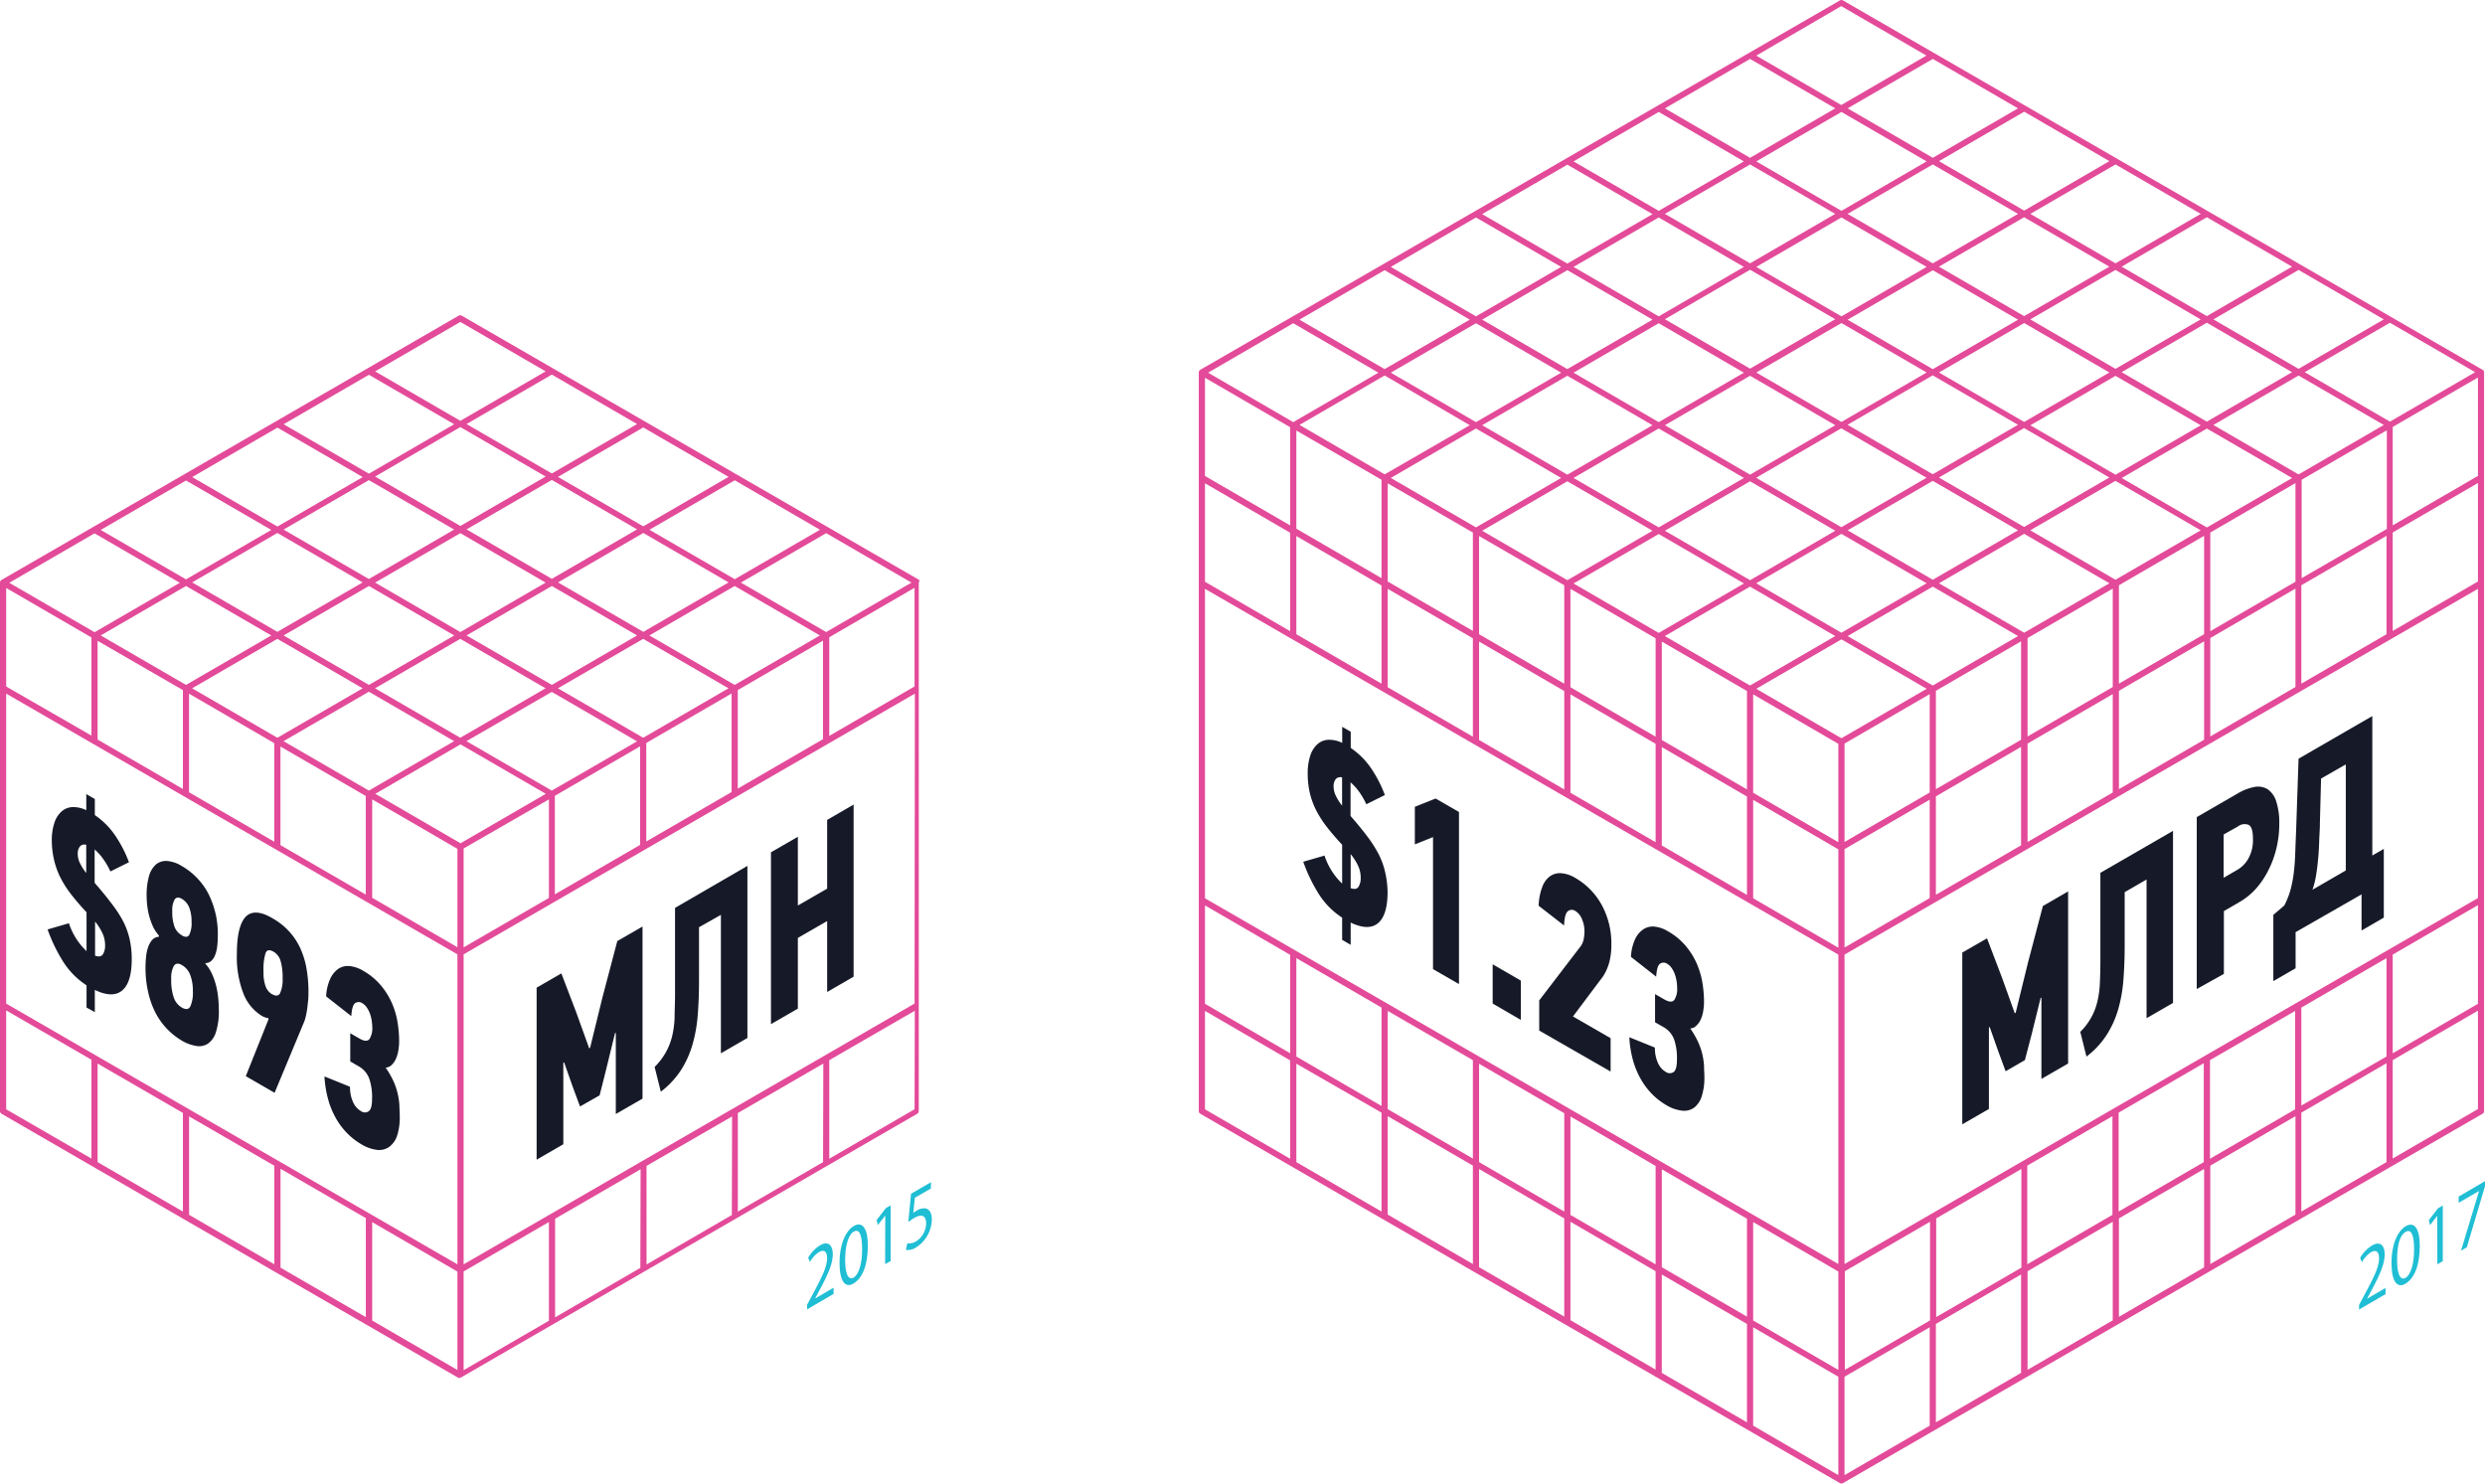 <svg id="Layer_1" data-name="Layer 1" xmlns="http://www.w3.org/2000/svg" width="402" height="240" viewBox="0 0 402 240"><title>cubes</title><path d="M401.6,59.82h0L298.14.07a.5.5,0,0,0-.5,0L194.18,59.82h0a.48.48,0,0,0-.25.43v119.5a.48.48,0,0,0,.25.43l103.46,59.75h0a.45.45,0,0,0,.25.07h0a.45.45,0,0,0,.25-.07h0L401.6,180.18a.48.48,0,0,0,.25-.43V60.25A.48.48,0,0,0,401.6,59.82Zm-.74,102.57-13.79,8V154.43l13.79-8ZM372.29,110.6V94.68l13.78-8v15.92Zm-1,52.94v15.92l-13.78,8V171.5ZM356.51,188l-13.78,8V180l13.78-8Zm-14.78,8.53-13.78,8V188.57l13.78-8ZM327,205.07l-13.78,8V197.11l13.78-8Zm-14.78,8.54-13.78,8V205.65l13.78-8ZM194.93,145.32V95.26l102.46,59.17v50.06Zm0-51.21V78.18l13.78,8v15.93Zm14.78-7.39,13.78,8V110.6l-13.78-8Zm14.78,8.54,13.78,8v15.92l-13.78-8Zm73.4-43,13.79,8-13.79,8-13.78-8Zm-14.78,7.38-13.78-8,13.78-8,13.78,8Zm1,51.79,13.78-8,13.79,8-13.79,8Zm14.78-8.53,13.78-8,13.79,8-13.79,8Zm14.78-8.54,13.78-8,13.79,8-13.79,8Zm-1-.57-13.78-8,13.78-8,13.79,8Zm-1,.57-13.79,8-13.78-8,13.78-8Zm-14.78,8.54-13.79,8-13.78-8,13.78-8Zm45.33-9.11-13.78-8,13.78-8,13.79,8Zm-14.78-8.54-13.78-8,13.78-8,13.79,8Zm-14.78-8.53-13.78-8,13.78-8,13.79,8Zm-1,.57-13.79,8-13.78-8,13.78-8ZM296.9,85.86l-13.79,8-13.78-8,13.78-8Zm-14.78,8.53-13.79,8-13.78-8,13.78-8Zm-29.07.29V110.6l-13.78-8V86.72Zm1,.58,13.78,8v15.92l-13.78-8Zm14.78,8.53,13.78,8v15.92l-13.78-8Zm14.78,8.54,13.78,8v15.92l-13.78-8Zm73.4-27-13.78-8,13.78-8,13.79,8Zm-14.78-8.53-13.78-8,13.78-8,13.79,8Zm-14.78-8.54-13.78-8,13.78-8,13.79,8Zm-14.78-8.54-13.78-8,13.78-8,13.79,8ZM296.9,68.79l-13.79,8-13.78-8,13.78-8Zm-14.78,8.53-13.79,8-13.78-8,13.78-8Zm-14.79,8.54-13.78,8-13.78-8,13.78-8Zm-29.06.29v15.92l-13.78-8V78.19Zm1,17.64,13.78,8v15.92l-13.78-8Zm14.78,8.54,13.78,8v15.92l-13.78-8Zm14.78,8.53,13.78,8v15.92l-13.78-8Zm14.78,8.54,13.78,8v15.92l-13.78-8Zm14.78-9.11,13.78-8v15.92l-13.78,8Zm14.78-8.54,13.78-8v15.92l-13.78,8ZM328,103.22l13.78-8v15.92l-13.78,8Zm14.78-8.54,13.78-8v15.92l-13.78,8Zm14.78-8.53,13.78-8V94.11l-13.78,8Zm14.28-9.4-13.78-8,13.78-8,13.79,8ZM357,68.21l-13.78-8,13.78-8,13.79,8Zm-14.78-8.54-13.78-8,13.78-8,13.79,8Zm-14.78-8.53-13.78-8,13.78-8,13.79,8ZM312.67,42.6l-13.78-8,13.78-8,13.79,8Zm-1,.58-13.78,8-13.78-8,13.78-8Zm-28.56-.58-13.78-8,13.78-8,13.78,8Zm-1,.58-13.78,8-13.78-8,13.78-8Zm-14.78,8.53-13.78,8-13.78-8,13.78-8Zm1,.58,13.78,8-13.78,8-13.78-8Zm-1,16.5-13.78,8-13.78-8,13.78-8Zm-14.78,8.53-13.78,8-13.78-8,13.78-8Zm-29.06.29V93.53l-13.78-8V69.65ZM208.71,85l-13.78-8V61.11l13.78,8Zm29.56,86.51v15.92l-13.78-8V163.54Zm1,.58,13.78,8V196l-13.78-8Zm14.78,8.53,13.78,8v15.92l-13.78-8Zm14.78,8.54,13.78,8V213l-13.78-8Zm14.78,8.54,13.78,8v15.92l-13.78-8Zm14.78-60.33,13.78-8v15.92l-13.78,8Zm14.78-8.54,13.78-8v15.92l-13.78,8ZM328,120.29l13.78-8v15.92l-13.78,8Zm14.78-8.54,13.78-8v15.92l-13.78,8Zm14.78-8.53,13.78-8v15.92l-13.78,8Zm14.78-9.69V77.61l13.78-8V85.57Zm14.28-25.32-13.78-8,13.78-8,13.79,8Zm-14.78-8.54-13.78-8,13.78-8,13.79,8ZM357,51.14l-13.78-8,13.78-8,13.79,8ZM342.23,42.6l-13.78-8,13.78-8,13.79,8Zm-14.78-8.53-13.78-8,13.78-8,13.79,8Zm-14.78-8.54-13.78-8,13.78-8,13.78,8Zm-1,.58-13.78,8-13.78-8,13.78-8Zm-28.56-.58-13.78-8,13.78-8,13.78,8Zm-1,.58-13.78,8-13.78-8,13.78-8Zm-14.78,8.53-13.78,8-13.78-8,13.78-8Zm-14.78,8.54-13.78,8-13.78-8,13.78-8Zm-14.78,8.53-13.78,8-13.78-8,13.78-8Zm1,.58,13.78,8-13.78,8-13.78-8Zm-1,16.5L224,76.74l-13.78-8,13.78-8Zm-42.84,77.68,13.78,8v15.92l-13.78-8ZM209.71,155l13.78,8v15.92l-13.78-8Zm13.78,25V196l-13.78-8V172.08Zm1,.57,13.78,8v15.92l-13.78-8Zm14.78,8.54,13.78,8V213l-13.78-8Zm14.78,8.54,13.78,8v15.92l-13.78-8Zm14.78,8.53,13.78,8V230.1l-13.78-8Zm14.78,8.54,13.78,8v15.92l-13.78-8Zm14.78,8,13.78-8v15.92l-13.78,8Zm14.78-8.54,13.78-8v15.92l-13.78,8ZM328,205.65l13.78-8V213.6l-13.78,8Zm14.78-8.54,13.78-8v15.92l-13.78,8Zm14.78-8.54,13.78-8v15.92l-13.78,8ZM372.29,180l13.78-8V188l-13.78,8Zm0-1.15V163l13.78-8v15.92Zm28.57-33.57L298.39,204.49V154.43L400.86,95.26Zm0-51.21-13.79,8V86.14l13.79-8Zm0-17.08-13.79,8V69.07l13.79-8Zm-103-76,13.78,8-13.78,8L284.11,9ZM209.21,52.29l13.78,8-13.78,8-13.78-8ZM194.93,163.54l13.78,8v15.92l-13.78-8Zm192.14,23.88V171.5l13.79-8v15.92Z" style="fill:#e34a99"/><path d="M148.7,93.82h0l-74-42.75a.5.5,0,0,0-.5,0L.25,93.82A.39.39,0,0,0,.07,94a.43.43,0,0,0-.07.25v85.5a.5.5,0,0,0,.25.43l14.54,8.41v0h0l14.76,8.53v0h0l14.75,8.53v0h0l14.76,8.53v0h0l15,8.67a.47.47,0,0,0,.25.07.43.43,0,0,0,.25-.07l15-8.67h0v0l14.76-8.53h0v0l14.76-8.53h0v0l14.75-8.53h0v0l14.55-8.41a.5.5,0,0,0,.25-.43V94.25A.5.5,0,0,0,148.7,93.82Zm-1.25.43-13.8,8-13.8-8,13.8-8ZM16.29,102.8l13.8-8,13.8,8-13.8,8Zm13.3,8.84v16l-13.8-8V103.67ZM60.68,94.25l13.79-8,13.8,8-13.8,8Zm12.8,8.55-13.8,8-13.8-8,13.8-8Zm15.79-8,13.79,8-13.79,8-13.8-8Zm1-.58,13.8-8,13.8,8-13.8,8Zm-1-.58-13.8-8,13.8-8,13.79,8Zm-14.8-8.55-13.79-8,13.79-8,13.8,8Zm-1,.58-13.8,8-13.8-8,13.8-8Zm-14.8,8.55-13.8,8-13.79-8,13.79-8Zm-28.09,18,13.79,8v15.95l-13.79-8Zm.5-.87,13.79-8,13.8,8-13.8,8Zm14.29,9.42,13.8,8v15.95l-13.8-8Zm.5-.87,13.8-8,13.8,8-13.8,8Zm14.8-8.55,13.79-8,13.8,8-13.8,8Zm28.59.58,13.79,8-8.26,4.78-5.53,3.19-13.8-8Zm.5,16.81,13.79-8v15.94l-13.79,8Zm.5-17.39,13.79-8,13.8,8-13.8,8Zm14.29,8.84,13.8-8v15.94l-13.8,8Zm.5-17.39,13.8-8,13.79,8-13.79,8Zm14.3,8.84,13.79-8v15.94l-13.79,8ZM132.65,85.7l-13.79,8-13.8-8,13.8-8Zm-14.79-8.55-13.8,8-13.8-8,13.8-8Zm-14.8-8.55-13.79,8-13.8-8,13.8-8ZM74.47,52.08l13.8,8-13.8,8-13.79-8ZM59.68,60.63l13.79,8-13.79,8-13.8-8Zm-14.8,8.55,13.8,8-13.8,8-13.79-8ZM30.09,77.73l13.8,8-13.8,8-13.8-8Zm-14.8,8.55,13.8,8-13.79,8-13.8-8ZM1,95.12l13.79,8V119L1,111.06Zm13.79,76.39v15.92L1,179.46v-16l13.83,8Zm14.8,8.55V196l-13.8-8V172.06l13.83,8Zm14.79,8.55v15.92l-13.79-8V180.61l13.83,8Zm14.8,8.55v15.92l-13.8-8v-16l13.83,8ZM74,221.63l-13.79-8V197.71l13.79,8Zm0-17.09L1,162.36V112.21l73,42.18Zm0-51.3-13.79-8V129.32l13.79,8Zm.5-16.82-13.79-8,13.79-8,13.8,8Zm14.3-7.1v15.94l-13.8,8v-16Zm0,84.34-13.8,8V205.69l13.8-8Zm14.79-8.55-13.79,8V197.16h0l13.83-8Zm14.8-8.55-13.8,8V188.61h0l13.84-8ZM133.15,188l-13.79,8V180.06h0l13.83-8Zm14.8-8.55-13.8,8V171.51h0l13.84-8Zm0-17.1L75,204.54V154.39l73-42.18Zm0-51.3-13.8,8V103.09l13.8-8Z" style="fill:#e34a99"/><path d="M381.63,211.85v-.75l.72-1.34c1.72-3.18,2.5-4.8,2.51-6.16,0-.92-.33-1.57-1.34-1a4.68,4.68,0,0,0-1.43,1.59l-.29-.69a5.53,5.53,0,0,1,1.91-2c1.45-.84,2.06.14,2.06,1.43,0,1.66-.9,3.53-2.32,6.18l-.54,1v0l3-1.75v1Z" style="fill:#1fbed4"/><path d="M391.45,201.58c0,3.06-.86,5.25-2.35,6.11-1.32.76-2.21-.37-2.23-3.34s1-5.25,2.34-6S391.45,198.71,391.45,201.58Zm-3.67,2.26c0,2.34.54,3.36,1.37,2.88s1.38-2.25,1.38-4.55-.42-3.43-1.37-2.88S387.78,201.38,387.78,203.84Z" style="fill:#1fbed4"/><path d="M394.27,196.68h0l-1.17,1.52-.18-.82,1.48-1.91.77-.45v9l-.88.51Z" style="fill:#1fbed4"/><path d="M402,191.08v.8l-2.94,9.9-.94.55,2.92-9.66v0l-3.3,1.91v-1Z" style="fill:#1fbed4"/><path d="M130.57,211.82v-.75l.72-1.34c1.72-3.19,2.5-4.8,2.51-6.16,0-.92-.33-1.57-1.34-1a4.5,4.5,0,0,0-1.43,1.59l-.29-.69a5.62,5.62,0,0,1,1.91-2c1.45-.84,2.07.14,2.07,1.43,0,1.66-.91,3.52-2.33,6.17l-.54,1v0l3-1.75v1Z" style="fill:#1fbed4"/><path d="M140.39,201.55c0,3.06-.85,5.24-2.35,6.11-1.32.76-2.21-.37-2.23-3.34s1-5.25,2.35-6S140.39,198.68,140.39,201.55Zm-3.67,2.25c0,2.35.54,3.36,1.37,2.88s1.38-2.25,1.38-4.55-.42-3.42-1.37-2.88C137.31,199.71,136.72,201.35,136.72,203.8Z" style="fill:#1fbed4"/><path d="M143.21,196.65h0L142,198.18l-.18-.82,1.48-1.91.78-.45v9l-.89.51Z" style="fill:#1fbed4"/><path d="M150.59,192.28,148,193.76l-.26,2.47a4.58,4.58,0,0,1,.55-.38,2.12,2.12,0,0,1,1.45-.35c.53.1,1,.62,1,1.76a5.47,5.47,0,0,1-2.51,4.52,2.43,2.43,0,0,1-1.68.42l.23-1.06a2.16,2.16,0,0,0,1.44-.34,3.48,3.48,0,0,0,1.6-2.87c0-1.16-.59-1.66-1.94-.88-.39.23-.69.46-.94.64l.44-4.57,3.23-1.87Z" style="fill:#1fbed4"/><path d="M330.24,174.54V161.42l-.12,0-1.44,5.83-1.11,4.25-3.12,1.8-1.17-3.17-1.41-4-.12.11v13.16l-4.31,2.49V154.1l4-2.3,2.42,6.35,2.07,5.77.15-.09,2-8.16,2.4-9.1,4.08-2.36v27.84Z" style="fill:#161a28"/><path d="M351.53,134.41v27.84l-4.28,2.47V142.28l-3.54,2.05v8.6q0,3-.21,5.64a23.59,23.59,0,0,1-.87,4.82,15.77,15.77,0,0,1-1.88,4.1,13.86,13.86,0,0,1-3.22,3.44l-1-4A10.13,10.13,0,0,0,339.3,162a15.56,15.56,0,0,0,.4-3c.05-1.08.08-2.32.08-3.7V141.2Z" style="fill:#161a28"/><path d="M368.72,133.28a16.78,16.78,0,0,1-.45,3.9,15.78,15.78,0,0,1-1.29,3.55,13.72,13.72,0,0,1-2,3,10.87,10.87,0,0,1-2.7,2.2l-2.52,1.46v10.16L355.37,160V132.19l6.63-3.83a8.36,8.36,0,0,1,2.71-1.05,3,3,0,0,1,2.13.37,3.7,3.7,0,0,1,1.38,1.95A11,11,0,0,1,368.72,133.28Zm-4.26,2.38c0-1.2-.22-1.93-.66-2.2a1.78,1.78,0,0,0-1.8.26L359.72,135V142l2.31-1.34a4.82,4.82,0,0,0,1.69-1.77A6.15,6.15,0,0,0,364.46,135.66Z" style="fill:#161a28"/><path d="M371.36,150.8v5.84l-3.6,2.08V148l1.77-1.51a13.21,13.21,0,0,0,1-2.52,19.86,19.86,0,0,0,.53-2.72c.12-1,.2-2,.24-3.16s.09-2.44.15-3.89l.39-11.46,11.93-6.9v22.56l1.86-1.07v11.12l-3.6,2.08v-5.84Zm3.93-17.59c0,.9-.08,1.84-.11,2.82s-.08,1.93-.17,2.87-.19,1.85-.34,2.72a13.77,13.77,0,0,1-.58,2.32l5.39-3.12V123.66l-4,2.29Z" style="fill:#161a28"/><path d="M224.47,144.29c0,2.51-.52,4.19-1.54,5.05s-2.51.83-4.43-.09v3.6l-1.38-.8v-3.6a12.48,12.48,0,0,1-3.72-3.73,25.72,25.72,0,0,1-2.57-5.31l3.44-1a10.84,10.84,0,0,0,2.85,4.53v-6.28q-1.47-1.58-2.52-2.94a16.71,16.71,0,0,1-1.72-2.71,12.55,12.55,0,0,1-1-2.78,13.86,13.86,0,0,1-.33-3.11,8.93,8.93,0,0,1,.41-2.87,4.26,4.26,0,0,1,1.14-1.84,2.85,2.85,0,0,1,1.75-.73,4.75,4.75,0,0,1,2.28.5v-2.6l1.38.8V121a12.33,12.33,0,0,1,3.3,3.3,20,20,0,0,1,2.22,4.32l-3,1.49a12.14,12.14,0,0,0-1.23-2.11,8.83,8.83,0,0,0-1.32-1.44V132q1.62,1.86,2.76,3.38a19.79,19.79,0,0,1,1.86,2.95,12.35,12.35,0,0,1,1,2.88A15.28,15.28,0,0,1,224.47,144.29Zm-8.73-17a3.4,3.4,0,0,0,.37,1.47,8.1,8.1,0,0,0,1,1.57v-4.56a1,1,0,0,0-1,.24A1.85,1.85,0,0,0,215.74,127.29ZM220.12,142a4.55,4.55,0,0,0-.45-2,9.4,9.4,0,0,0-1.17-1.83v5.51q.9.33,1.26-.21A2.62,2.62,0,0,0,220.12,142Z" style="fill:#161a28"/><path d="M231.82,156.78V135.42l-2.94,1.18v-6.08l3.36-1.34,3.78,2.18V159.2Z" style="fill:#161a28"/><path d="M241.47,162.35V156l4.56,2.64V165Z" style="fill:#161a28"/><path d="M248.91,146.53a9.17,9.17,0,0,1,.59-3.06,3.68,3.68,0,0,1,1.28-1.74,2.8,2.8,0,0,1,1.83-.46,5.11,5.11,0,0,1,2.18.73,11.33,11.33,0,0,1,4.33,4.41,13,13,0,0,1,1.55,6.39,10.66,10.66,0,0,1-.35,2.92,8,8,0,0,1-1,2.24l-4.86,6.48,6.09,3.51v5.4L249,166.72v-4.88l6.75-8.82a3,3,0,0,0,.45-1.11,7.06,7.06,0,0,0,.12-1.37,4.88,4.88,0,0,0-.38-1.79,2.68,2.68,0,0,0-1.15-1.41,1,1,0,0,0-1.14.06c-.36.28-.57,1-.63,2.32Z" style="fill:#161a28"/><path d="M273.44,166.38a14.76,14.76,0,0,1,1.26,2.18,11.08,11.08,0,0,1,.68,1.95,11.44,11.44,0,0,1,.28,1.87c0,.61.06,1.23.06,1.87a9.75,9.75,0,0,1-.42,3.06,3.71,3.71,0,0,1-1.21,1.86,2.77,2.77,0,0,1-1.95.51,6.35,6.35,0,0,1-2.6-.91,11.13,11.13,0,0,1-2.26-1.75,11.57,11.57,0,0,1-1.83-2.42,13.36,13.36,0,0,1-1.28-3.08,16.84,16.84,0,0,1-.59-3.72l4.13,1.67a6.27,6.27,0,0,0,.17,1.53,5.31,5.31,0,0,0,.42,1.15,3.28,3.28,0,0,0,.57.79,3.52,3.52,0,0,0,.64.49,1.1,1.1,0,0,0,1.23,0c.36-.25.54-.93.54-2.05a9.33,9.33,0,0,0-.46-3.23,3.81,3.81,0,0,0-1.73-2l-1.35-.77v-4.56l1.5.86c.76.44,1.3.47,1.61.09a3.26,3.26,0,0,0,.46-2,6.77,6.77,0,0,0-.09-1.05,5.82,5.82,0,0,0-.28-1.11,4.21,4.21,0,0,0-.51-1,2.29,2.29,0,0,0-.77-.72,1,1,0,0,0-1.09,0c-.35.2-.57.9-.65,2.11l-4.08-3.2a7.76,7.76,0,0,1,.66-2.84,3.94,3.94,0,0,1,1.34-1.62,2.81,2.81,0,0,1,1.81-.44,5.28,5.28,0,0,1,2.16.75,10.56,10.56,0,0,1,2.91,2.4,11.8,11.8,0,0,1,1.79,2.89,13.22,13.22,0,0,1,.9,3.1,19.13,19.13,0,0,1,.25,3,9.3,9.3,0,0,1-.12,1.47,5.62,5.62,0,0,1-.39,1.37,3,3,0,0,1-.69,1A1.47,1.47,0,0,1,273.44,166.38Z" style="fill:#161a28"/><path d="M99.62,180.22V167.1l-.12,0L98.06,173,97,177.2,93.83,179l-1.17-3.16-1.41-4-.12.11v13.16l-4.32,2.5V159.78l4-2.31,2.43,6.36,2.07,5.76.15-.08,2-8.16,2.4-9.11,4.08-2.35v27.84Z" style="fill:#161a28"/><path d="M120.91,140.08v27.84l-4.29,2.48V148l-3.54,2v8.6c0,2-.07,3.91-.21,5.65a23.59,23.59,0,0,1-.87,4.82,15.75,15.75,0,0,1-1.87,4.1,14.08,14.08,0,0,1-3.23,3.44l-1-4a10.83,10.83,0,0,0,1.82-2.39,10.51,10.51,0,0,0,1-2.54,15.54,15.54,0,0,0,.41-3c0-1.09.07-2.32.07-3.71V146.87Z" style="fill:#161a28"/><path d="M133.81,160.48V149l-4.74,2.73v11.44l-4.35,2.51V137.88l4.35-2.51v11.12l4.74-2.73V132.64l4.28-2.48V158Z" style="fill:#161a28"/><path d="M21.31,155.19q0,3.76-1.55,5.05t-4.42-.1v3.6L14,163v-3.6a12.6,12.6,0,0,1-3.72-3.73,26.25,26.25,0,0,1-2.58-5.31l3.45-1A10.84,10.84,0,0,0,14,153.87v-6.28q-1.47-1.58-2.52-2.94a16.71,16.71,0,0,1-1.72-2.71,12.55,12.55,0,0,1-1-2.78A13.89,13.89,0,0,1,8.38,136a8.87,8.87,0,0,1,.41-2.86,4.2,4.2,0,0,1,1.14-1.84,2.85,2.85,0,0,1,1.75-.73,4.75,4.75,0,0,1,2.28.5v-2.6l1.38.79v2.6a12.52,12.52,0,0,1,3.3,3.31,20,20,0,0,1,2.22,4.32l-3,1.49a12.14,12.14,0,0,0-1.23-2.11,8.91,8.91,0,0,0-1.32-1.45v5.4c1.08,1.24,2,2.36,2.76,3.38A19.29,19.29,0,0,1,20,149.19a12.31,12.31,0,0,1,1,2.88A14.58,14.58,0,0,1,21.31,155.19Zm-8.73-17a3.26,3.26,0,0,0,.37,1.47,8.75,8.75,0,0,0,1,1.57v-4.56a1,1,0,0,0-1,.24A1.83,1.83,0,0,0,12.58,138.19ZM17,152.92a4.55,4.55,0,0,0-.45-2,9.46,9.46,0,0,0-1.17-1.84v5.52q.9.33,1.26-.21A2.62,2.62,0,0,0,17,152.92Z" style="fill:#161a28"/><path d="M33.24,155.92a6.58,6.58,0,0,1,1.08,1.69,11.09,11.09,0,0,1,.66,1.94,13.73,13.73,0,0,1,.33,2c.06.65.09,1.25.09,1.81a11,11,0,0,1-.48,3.64,3.48,3.48,0,0,1-1.3,1.85,2.66,2.66,0,0,1-1.92.35,6.54,6.54,0,0,1-2.29-.86,11.09,11.09,0,0,1-2.28-1.78A11.27,11.27,0,0,1,25.24,164,13.74,13.74,0,0,1,24,160.64a17.31,17.31,0,0,1-.46-4.18,15.48,15.48,0,0,1,.09-1.65,7,7,0,0,1,.32-1.55,3.5,3.5,0,0,1,.66-1.19,1.52,1.52,0,0,1,1.1-.52v-.2a6.35,6.35,0,0,1-1-1.54,12.46,12.46,0,0,1-.59-1.68,11.26,11.26,0,0,1-.31-1.7,15.47,15.47,0,0,1-.09-1.61,11.26,11.26,0,0,1,.36-3,4,4,0,0,1,1.08-1.91,2.51,2.51,0,0,1,1.78-.63,5.21,5.21,0,0,1,2.48.83,11.11,11.11,0,0,1,4.27,4.43,14.45,14.45,0,0,1,1.54,7,12.75,12.75,0,0,1-.09,1.54,5.61,5.61,0,0,1-.31,1.34,2.57,2.57,0,0,1-.62,1,1.42,1.42,0,0,1-1,.39ZM29.42,163q1,.56,1.38-.21a5.49,5.49,0,0,0,.4-2.44,7.21,7.21,0,0,0-.42-2.61,3.12,3.12,0,0,0-1.36-1.62c-.59-.34-1-.29-1.3.14a4.12,4.12,0,0,0-.42,2.14,8.52,8.52,0,0,0,.42,3A3,3,0,0,0,29.42,163Zm0-11.67c.56.33,1,.29,1.21-.12a4.36,4.36,0,0,0,.36-2.09,6.26,6.26,0,0,0-.37-2.28,2.84,2.84,0,0,0-1.2-1.43c-.53-.3-.91-.27-1.17.11a3.5,3.5,0,0,0-.38,1.88,7,7,0,0,0,.38,2.58A2.73,2.73,0,0,0,29.45,151.33Z" style="fill:#161a28"/><path d="M43.38,164.7a1.71,1.71,0,0,1-.51-.12,2.4,2.4,0,0,1-.45-.2,7.32,7.32,0,0,1-3-3.54,16.35,16.35,0,0,1-1.1-6.57q0-4.36,1.38-5.91c.91-1,2.39-1,4.42.22a10.85,10.85,0,0,1,2.68,2.13,10.63,10.63,0,0,1,1.78,2.7,13.47,13.47,0,0,1,1,3.26,21.41,21.41,0,0,1,.32,3.76c0,.48,0,1-.06,1.49s-.1,1-.17,1.44a12.77,12.77,0,0,1-.25,1.26,5.17,5.17,0,0,1-.3.88l-4.7,11.29-4.66-2.69,3.69-9.23Zm.66-3.86q.84.48,1.23-.09a5.3,5.3,0,0,0,.45-2.46,9.6,9.6,0,0,0-.33-2.83,2.53,2.53,0,0,0-1.14-1.5q-1-.56-1.29.24a8.89,8.89,0,0,0-.33,3,6.56,6.56,0,0,0,.34,2.38A2.48,2.48,0,0,0,44,160.84Z" style="fill:#161a28"/><path d="M62.39,172.72a14.32,14.32,0,0,1,1.26,2.19,10.55,10.55,0,0,1,.68,2,11.16,11.16,0,0,1,.28,1.86c0,.61.06,1.24.06,1.88a9.72,9.72,0,0,1-.42,3.05A3.71,3.71,0,0,1,63,185.51a2.82,2.82,0,0,1-1.95.52,6.38,6.38,0,0,1-2.6-.92,11.13,11.13,0,0,1-2.26-1.75,11.57,11.57,0,0,1-1.83-2.42,13.45,13.45,0,0,1-1.27-3.07,17.53,17.53,0,0,1-.6-3.73l4.13,1.67a6.36,6.36,0,0,0,.17,1.54,5.42,5.42,0,0,0,.42,1.14,3.09,3.09,0,0,0,.57.79,3.52,3.52,0,0,0,.64.49,1.07,1.07,0,0,0,1.23,0c.36-.25.54-.93.54-2.05a9.33,9.33,0,0,0-.46-3.23,3.79,3.79,0,0,0-1.73-2l-1.34-.78v-4.56l1.49.86c.76.44,1.3.47,1.61.09a3.26,3.26,0,0,0,.46-2,6.77,6.77,0,0,0-.09-1,6,6,0,0,0-.28-1.11,4.64,4.64,0,0,0-.51-1,2.29,2.29,0,0,0-.77-.72,1,1,0,0,0-1.09,0c-.35.2-.57.91-.65,2.11l-4.07-3.19a7.71,7.71,0,0,1,.66-2.84,4,4,0,0,1,1.33-1.63,2.74,2.74,0,0,1,1.81-.43,5.25,5.25,0,0,1,2.16.74,10.56,10.56,0,0,1,2.91,2.4,12,12,0,0,1,1.79,2.89,13.36,13.36,0,0,1,.9,3.1,19.13,19.13,0,0,1,.25,3,9.3,9.3,0,0,1-.12,1.47,5.83,5.83,0,0,1-.39,1.38,3.16,3.16,0,0,1-.69,1A1.51,1.51,0,0,1,62.39,172.72Z" style="fill:#161a28"/></svg>